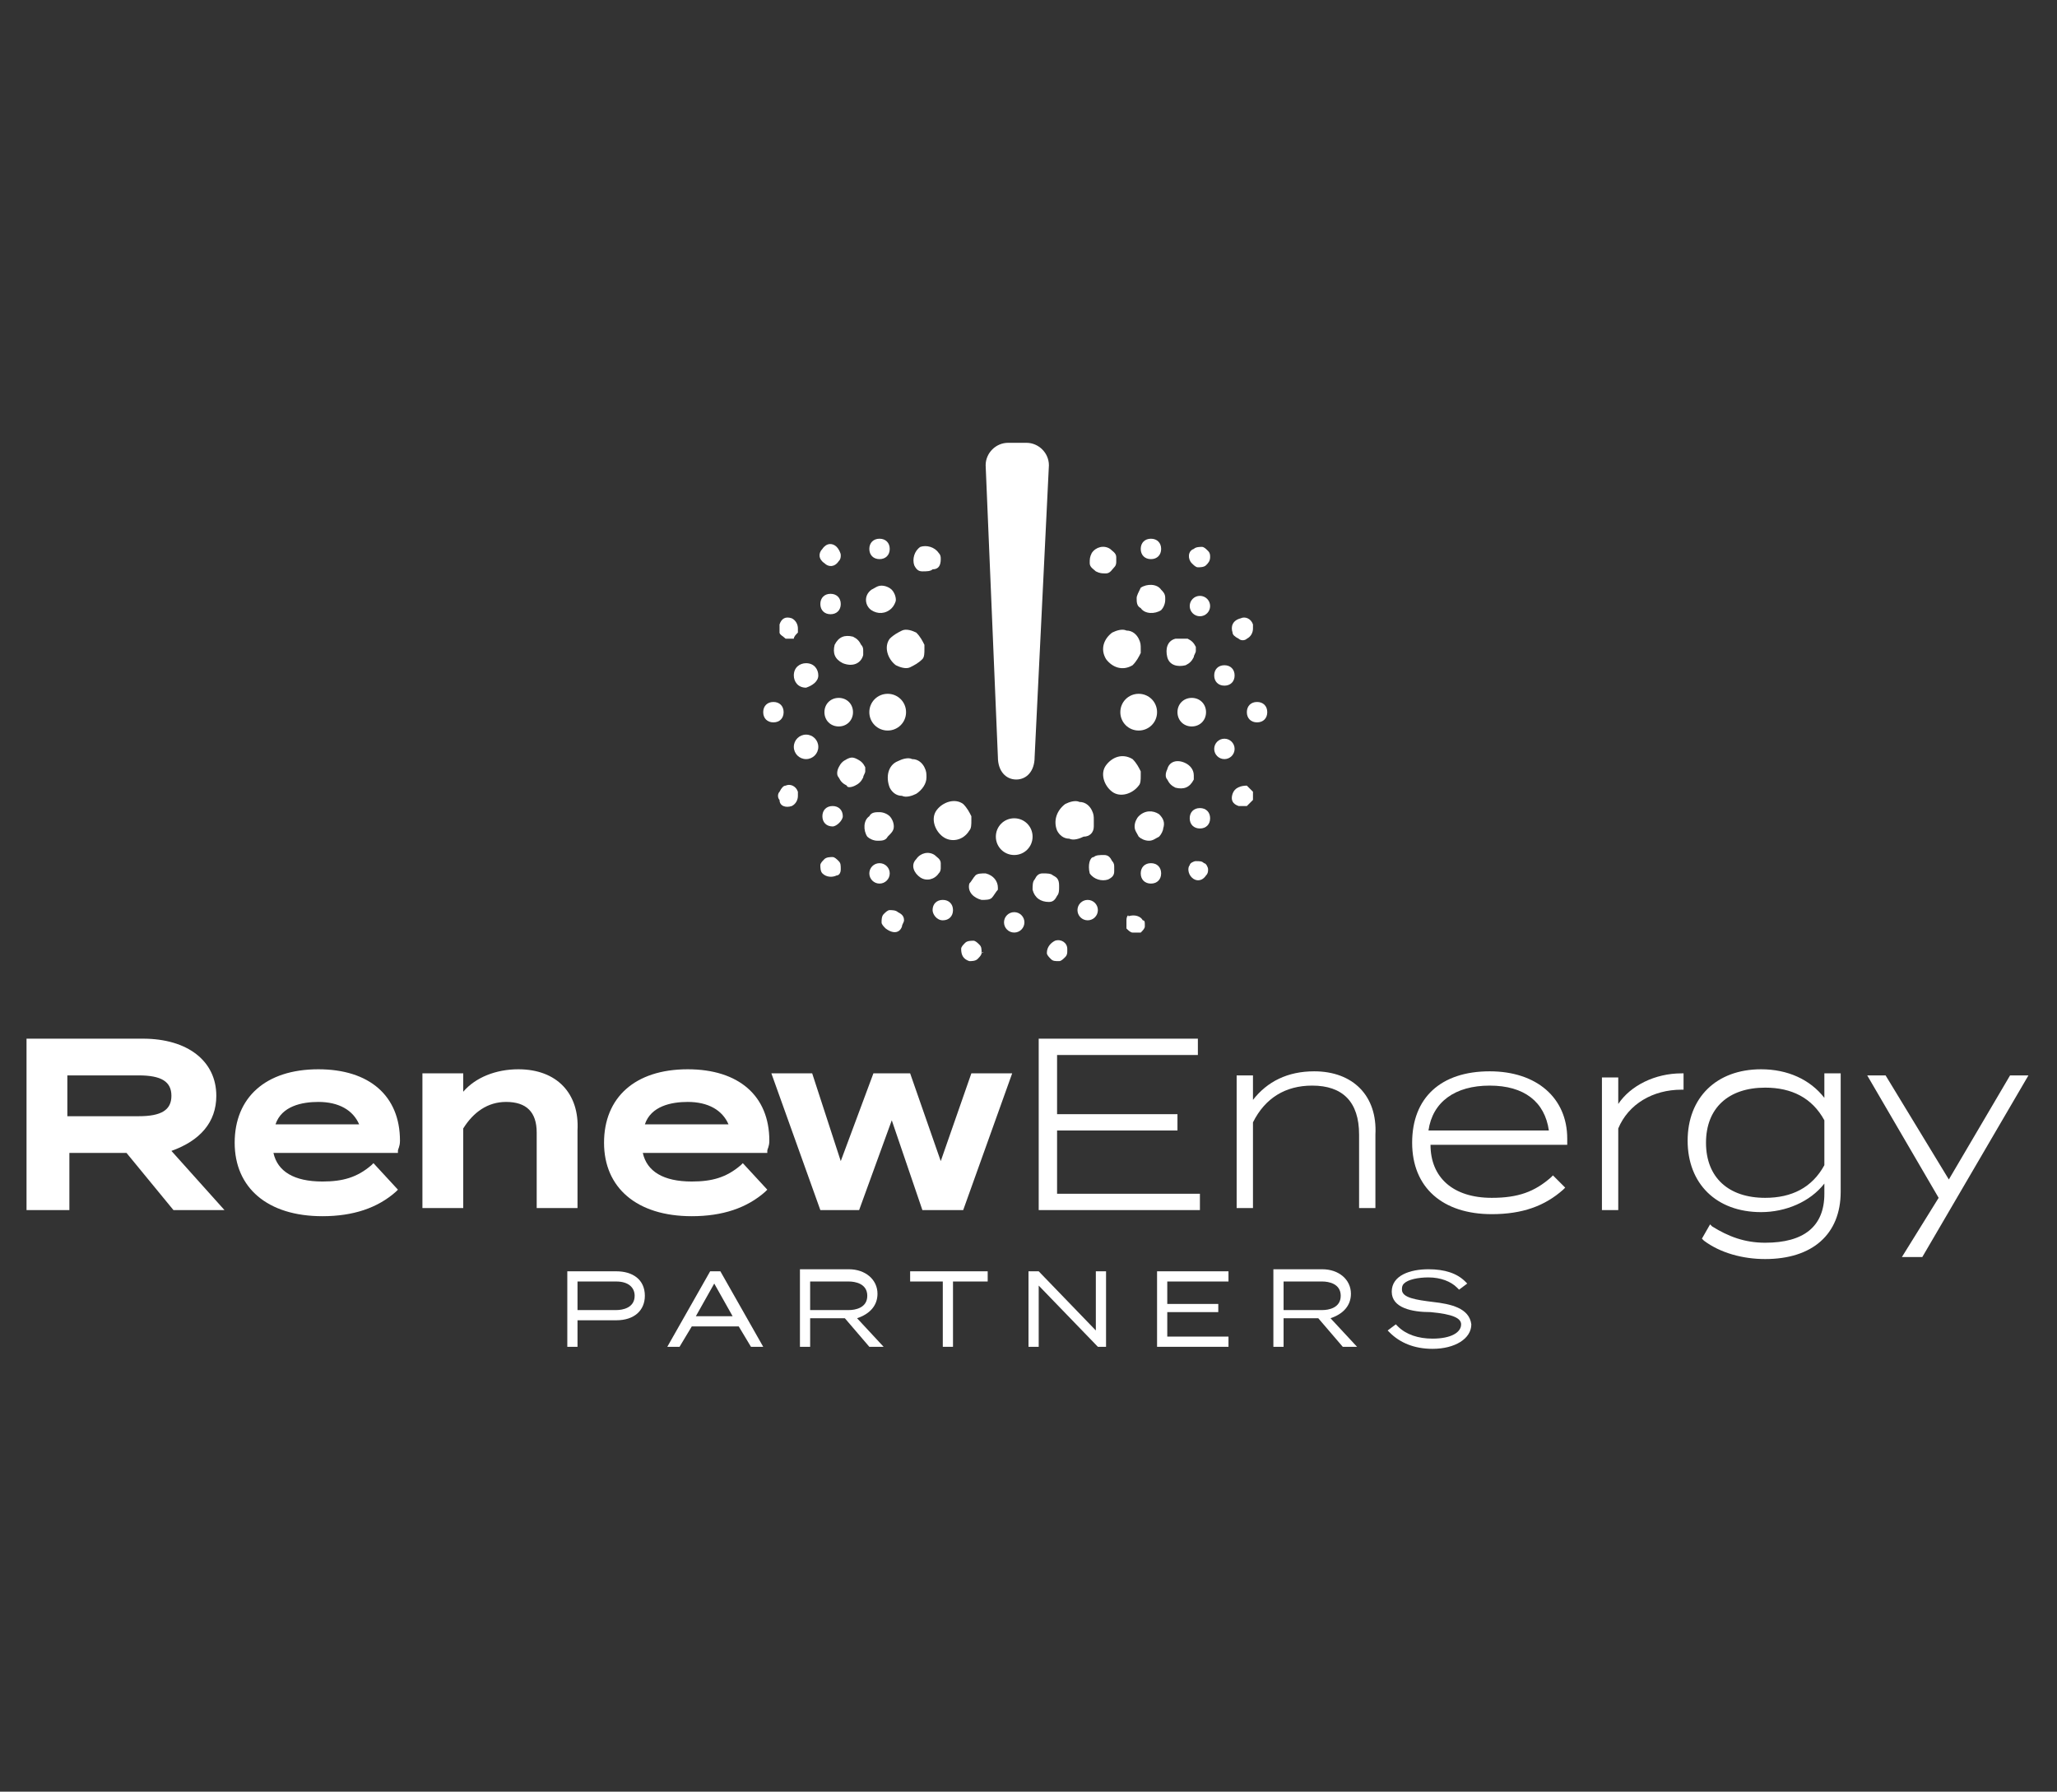 <?xml version="1.0" encoding="UTF-8"?>
<svg xmlns="http://www.w3.org/2000/svg" xmlns:xlink="http://www.w3.org/1999/xlink" version="1.1" id="Layer_1" x="0px" y="0px" viewBox="0 0 100.8 87.8" style="enable-background:new 0 0 100.8 87.8;" xml:space="preserve"><rect x="0" y="0" width="100.8" height="87.8" fill="#333333" stroke="none"/> <style type="text/css"> .st0{fill:#FFFFFF;} </style> <g> <path class="st0" d="M10.6,53.7c0-1.7-1.4-2.8-3.6-2.8H1.3v8.4h2.1v-2.8h2.8l2.3,2.8H11l-2.6-2.9C9.8,55.9,10.6,55,10.6,53.7z M3.3,52.7h3.5c1.1,0,1.6,0.3,1.6,1s-0.5,1-1.6,1H3.3V52.7z"></path> <path class="st0" d="M15.6,52.4c-2.6,0-4.1,1.4-4.1,3.6c0,2.2,1.6,3.6,4.3,3.6c1.5,0,2.7-0.4,3.6-1.2l0.1-0.1L18.3,57l-0.1,0.1 c-0.7,0.6-1.4,0.8-2.4,0.8c-1.4,0-2.2-0.5-2.4-1.4h6.1l0-0.1c0-0.1,0.1-0.2,0.1-0.5C19.6,53.7,18.1,52.4,15.6,52.4z M13.5,55.1 c0.3-0.9,1.3-1.1,2.1-1.1c1,0,1.7,0.4,2,1.1L13.5,55.1z"></path> <path class="st0" d="M25.4,52.4c-1.1,0-2.1,0.4-2.7,1.1v-0.9h-2v6.6h2v-3.9c0.5-0.8,1.2-1.3,2.1-1.3c1,0,1.5,0.5,1.5,1.5v3.7h2 v-3.8C28.4,53.6,27.3,52.4,25.4,52.4z"></path> <path class="st0" d="M33.7,52.4c-2.6,0-4.1,1.4-4.1,3.6c0,2.2,1.6,3.6,4.3,3.6c1.5,0,2.7-0.4,3.6-1.2l0.1-0.1L36.4,57l-0.1,0.1 c-0.7,0.6-1.4,0.8-2.4,0.8c-1.4,0-2.2-0.5-2.4-1.4h6.1l0-0.1c0-0.1,0.1-0.2,0.1-0.5C37.7,53.7,36.2,52.4,33.7,52.4z M31.6,55.1 c0.3-0.9,1.3-1.1,2.1-1.1c1,0,1.7,0.4,2,1.1L31.6,55.1z"></path> <polygon class="st0" points="46.1,56.9 44.6,52.6 42.8,52.6 41.2,56.9 39.8,52.6 37.8,52.6 40.2,59.3 42.1,59.3 43.7,54.9 45.2,59.3 47.2,59.3 49.6,52.6 47.6,52.6 "></polygon> <polygon class="st0" points="51.8,55.4 57.7,55.4 57.7,54.6 51.8,54.6 51.8,51.7 58.7,51.7 58.7,50.9 50.9,50.9 50.9,59.3 58.8,59.3 58.8,58.5 51.8,58.5 "></polygon> <path class="st0" d="M64.4,52.5c-1.3,0-2.3,0.5-3,1.4v-1.2h-0.8v6.5h0.8V55c0.6-1.2,1.6-1.8,2.9-1.8c1.5,0,2.3,0.8,2.3,2.4v3.6h0.8 v-3.6C67.5,53.7,66.3,52.5,64.4,52.5z"></path> <path class="st0" d="M73,52.5c-2.4,0-3.8,1.3-3.8,3.5c0,2.2,1.5,3.5,3.9,3.5c1.5,0,2.6-0.4,3.5-1.2l0.1-0.1l-0.6-0.6L76,57.7 c-0.8,0.7-1.6,1-2.9,1c-1.9,0-3-1-3-2.6h6.7l0-0.1c0,0,0-0.1,0-0.2v0C76.8,53.8,75.3,52.5,73,52.5z M75.9,55.4h-5.9 c0.2-1.4,1.3-2.2,3-2.2C74.7,53.2,75.7,54,75.9,55.4z"></path> <path class="st0" d="M79.3,54.1v-1.3h-0.8v6.5h0.8v-4c0.5-1.2,1.7-1.9,3.1-1.9h0.1v-0.8h-0.1C81.1,52.6,79.9,53.2,79.3,54.1z"></path> <path class="st0" d="M89.4,53.8c-0.7-0.9-1.8-1.4-3.1-1.4c-2.2,0-3.6,1.4-3.6,3.5c0,2.1,1.4,3.5,3.6,3.5c1.2,0,2.4-0.5,3.1-1.4v0.5 c0,1.6-1,2.4-2.9,2.4c-1,0-1.8-0.3-2.6-0.8l-0.1-0.1l-0.4,0.7l0.1,0.1c0.8,0.6,1.9,0.9,3,0.9c2.3,0,3.7-1.2,3.7-3.3v-5.8h-0.8V53.8 z M89.4,54.9v2.2c-0.6,1.1-1.6,1.6-2.9,1.6c-1.8,0-2.9-1-2.9-2.7c0-1.7,1.1-2.7,2.9-2.7C87.8,53.3,88.8,53.8,89.4,54.9z"></path> <polygon class="st0" points="98.5,52.7 95.5,57.8 92.4,52.7 91.5,52.7 95,58.7 93.2,61.6 94.2,61.6 99.4,52.7 "></polygon> <path class="st0" d="M30.2,62.3h-2.4V66h0.5v-1.3h1.9c0.9,0,1.4-0.5,1.4-1.2C31.6,62.7,31,62.3,30.2,62.3z M28.3,62.8h1.9 c0.6,0,0.9,0.3,0.9,0.7c0,0.6-0.6,0.7-0.9,0.7h-1.9V62.8z"></path> <path class="st0" d="M34.8,62.3L32.7,66h0.6l0.6-1h2.3l0.6,1h0.6l-2.1-3.7H34.8z M34.1,64.5l0.9-1.6l0.9,1.6H34.1z"></path> <path class="st0" d="M43,63.4c0-0.7-0.6-1.2-1.4-1.2h-2.4V66h0.5v-1.4h1.7l1.2,1.4h0.7L42,64.6C42.6,64.4,43,64,43,63.4z M39.7,62.8h1.9c0.3,0,0.9,0.1,0.9,0.7c0,0.6-0.6,0.7-0.9,0.7h-1.9V62.8z"></path> <polygon class="st0" points="44.6,62.8 46.2,62.8 46.2,66 46.7,66 46.7,62.8 48.4,62.8 48.4,62.3 44.6,62.3 "></polygon> <polygon class="st0" points="53.7,65.2 50.9,62.3 50.4,62.3 50.4,66 50.9,66 50.9,63 53.8,66 54.2,66 54.2,62.3 53.7,62.3 "></polygon> <polygon class="st0" points="57.2,64.3 59.7,64.3 59.7,63.9 57.2,63.9 57.2,62.8 60.2,62.8 60.2,62.3 56.7,62.3 56.7,66 60.2,66 60.2,65.5 57.2,65.5 "></polygon> <path class="st0" d="M66.2,63.4c0-0.7-0.6-1.2-1.4-1.2h-2.4V66h0.5v-1.4h1.7l1.2,1.4h0.7l-1.3-1.4C65.8,64.4,66.2,64,66.2,63.4z M62.9,62.8h1.9c0.3,0,0.9,0.1,0.9,0.7c0,0.6-0.6,0.7-0.9,0.7h-1.9V62.8z"></path> <path class="st0" d="M70.2,63.8c-0.8-0.1-1.5-0.2-1.5-0.6c0-0.1,0-0.2,0.1-0.3c0.2-0.2,0.7-0.3,1.2-0.3c0,0,0,0,0,0 c0.6,0,1.1,0.2,1.4,0.5l0.1,0.1l0.4-0.3l-0.1-0.1c-0.4-0.4-1-0.6-1.8-0.6c-0.9,0-1.8,0.3-1.8,1.1c0,0.8,1,1,1.9,1 c1.1,0.1,1.5,0.3,1.5,0.6c0,0.4-0.5,0.7-1.4,0.7c-0.7,0-1.3-0.2-1.7-0.6l-0.1-0.1L68,65.2l0.1,0.1c0.5,0.5,1.2,0.8,2.1,0.8 c1.1,0,1.9-0.5,1.9-1.2C72,64.1,71.1,63.9,70.2,63.8z"></path> <g> <path class="st0" d="M38.4,34.9c0-0.3-0.2-0.5-0.5-0.5c-0.3,0-0.5,0.2-0.5,0.5c0,0.3,0.2,0.5,0.5,0.5 C38.2,35.4,38.4,35.2,38.4,34.9z"></path> <path class="st0" d="M61.1,34.9c0,0.3,0.2,0.5,0.5,0.5s0.5-0.2,0.5-0.5c0-0.3-0.2-0.5-0.5-0.5S61.1,34.6,61.1,34.9z"></path> <path class="st0" d="M39.1,31c0-0.1,0-0.1,0-0.2c0-0.2-0.1-0.4-0.3-0.5c-0.3-0.1-0.5,0-0.6,0.3c0,0.1,0,0.3,0,0.4s0.2,0.2,0.3,0.3 c0.1,0,0.3,0,0.4,0C38.9,31.2,39,31.1,39.1,31z"></path> <path class="st0" d="M60.4,38.9c-0.1,0.3,0,0.5,0.3,0.6c0.1,0,0.3,0,0.4,0c0.1-0.1,0.2-0.2,0.3-0.3c0-0.1,0-0.1,0-0.2 c0-0.1,0-0.1,0-0.2c-0.1-0.1-0.2-0.2-0.3-0.3C60.8,38.5,60.5,38.6,60.4,38.9z"></path> <path class="st0" d="M41.2,27.2c0-0.1-0.1-0.3-0.2-0.4c-0.2-0.2-0.5-0.2-0.7,0.1c-0.2,0.2-0.2,0.5,0.1,0.7 c0.2,0.2,0.5,0.2,0.7-0.1C41.2,27.4,41.2,27.3,41.2,27.2z"></path> <path class="st0" d="M58.4,43c0.2,0.2,0.5,0.2,0.7-0.1c0.1-0.1,0.1-0.2,0.1-0.3c0,0,0,0,0,0c0-0.1-0.1-0.3-0.2-0.3 c-0.1-0.1-0.2-0.1-0.4-0.1c-0.1,0-0.3,0.1-0.3,0.2C58.2,42.5,58.2,42.8,58.4,43z"></path> <path class="st0" d="M55.2,45.1c0,0.1,0,0.3,0,0.4c0.1,0.1,0.2,0.2,0.3,0.2c0.1,0,0.3,0,0.4,0c0.1-0.1,0.2-0.2,0.2-0.3 c0,0,0-0.1,0-0.1c0-0.1,0-0.2-0.1-0.2c-0.1-0.2-0.4-0.3-0.7-0.2C55.3,44.8,55.2,44.9,55.2,45.1z"></path> <path class="st0" d="M51.3,46.7c0,0.1,0.1,0.2,0.2,0.3c0.1,0.1,0.2,0.1,0.4,0.1c0.1,0,0.2-0.1,0.3-0.2c0.1-0.1,0.1-0.2,0.1-0.3 c0,0,0-0.1,0-0.1v0c0-0.3-0.3-0.5-0.6-0.4C51.5,46.2,51.3,46.4,51.3,46.7z"></path> <path class="st0" d="M48.1,46.7C48.2,46.7,48.2,46.6,48.1,46.7c0-0.2,0-0.3-0.1-0.4c-0.1-0.1-0.2-0.2-0.3-0.2 c-0.1,0-0.3,0-0.4,0.1c-0.1,0.1-0.2,0.2-0.2,0.3c0,0.3,0.1,0.5,0.4,0.6c0.1,0,0.3,0,0.4-0.1C48,46.9,48.1,46.8,48.1,46.7z"></path> <path class="st0" d="M44.2,45.4c0-0.1,0.1-0.2,0.1-0.3c0-0.2-0.1-0.3-0.3-0.4c-0.1-0.1-0.3-0.1-0.4-0.1c-0.1,0-0.2,0.1-0.3,0.2 c-0.1,0.1-0.1,0.3-0.1,0.4c0,0.1,0.1,0.2,0.2,0.3C43.8,45.8,44.1,45.7,44.2,45.4z"></path> <path class="st0" d="M58.4,27.6c0.1,0.1,0.2,0.2,0.3,0.2c0.1,0,0.3,0,0.4-0.1c0.1-0.1,0.2-0.2,0.2-0.4c0-0.1,0-0.2-0.1-0.3 c-0.1-0.1-0.2-0.2-0.3-0.2s-0.3,0-0.4,0.1C58.2,27,58.2,27.4,58.4,27.6z"></path> <path class="st0" d="M41.2,42.6C41.2,42.6,41.2,42.6,41.2,42.6c0-0.2,0-0.3-0.1-0.4c-0.1-0.1-0.2-0.2-0.3-0.2s-0.3,0-0.4,0.1 c-0.1,0.1-0.2,0.2-0.2,0.3c0,0.1,0,0.3,0.1,0.4c0.2,0.2,0.5,0.2,0.7,0.1C41.1,42.9,41.2,42.8,41.2,42.6z"></path> <path class="st0" d="M60.4,31c0,0.1,0.1,0.2,0.3,0.3c0.1,0.1,0.3,0.1,0.4,0c0.2-0.1,0.3-0.3,0.3-0.5c0-0.1,0-0.1,0-0.2 c-0.1-0.3-0.4-0.4-0.6-0.3C60.4,30.4,60.3,30.7,60.4,31z"></path> <path class="st0" d="M38.8,39.5c0.2-0.1,0.3-0.3,0.3-0.5c0-0.1,0-0.1,0-0.2c-0.1-0.3-0.4-0.4-0.6-0.3c-0.1,0-0.2,0.1-0.3,0.3 c-0.1,0.1-0.1,0.3,0,0.4C38.2,39.5,38.5,39.6,38.8,39.5L38.8,39.5z"></path> </g> <g> <path class="st0" d="M41.8,34.9c0-0.4-0.3-0.7-0.7-0.7c-0.4,0-0.7,0.3-0.7,0.7c0,0.4,0.3,0.7,0.7,0.7 C41.5,35.6,41.8,35.3,41.8,34.9z"></path> <path class="st0" d="M57.7,34.9c0,0.4,0.3,0.7,0.7,0.7c0.4,0,0.7-0.3,0.7-0.7c0-0.4-0.3-0.7-0.7-0.7C58,34.2,57.7,34.5,57.7,34.9z "></path> <path class="st0" d="M42.3,32.1c0-0.1,0-0.2,0-0.2c0-0.1,0-0.2-0.1-0.3c-0.1-0.2-0.2-0.3-0.4-0.4c-0.4-0.1-0.7,0-0.9,0.4 c-0.1,0.4,0,0.7,0.4,0.9C41.8,32.7,42.2,32.5,42.3,32.1z"></path> <path class="st0" d="M57.2,37.7c-0.1,0.2-0.1,0.4,0,0.5c0.1,0.2,0.2,0.3,0.4,0.4c0.4,0.1,0.7,0,0.9-0.4c0-0.1,0-0.2,0-0.2 c0-0.3-0.2-0.5-0.4-0.6C57.7,37.2,57.3,37.3,57.2,37.7z"></path> <path class="st0" d="M42.7,29.9c0.3,0.2,0.7,0.2,1-0.1c0.1-0.1,0.2-0.3,0.2-0.4c0-0.2-0.1-0.4-0.2-0.5v0c-0.1-0.1-0.3-0.2-0.5-0.2 c-0.2,0-0.3,0.1-0.5,0.2C42.3,29.2,42.4,29.7,42.7,29.9z"></path> <path class="st0" d="M56.8,39.9L56.8,39.9c-0.3-0.2-0.7-0.2-1,0.1c-0.1,0.1-0.2,0.3-0.2,0.5c0,0.2,0.1,0.3,0.2,0.5 c0.1,0.1,0.3,0.2,0.5,0.2c0.2,0,0.3-0.1,0.5-0.2c0.1-0.1,0.2-0.3,0.2-0.4C57.1,40.3,57,40.1,56.8,39.9z"></path> <path class="st0" d="M46.1,27.4c0-0.1,0-0.2-0.1-0.3c-0.2-0.3-0.6-0.4-0.9-0.3c-0.3,0.2-0.4,0.6-0.3,0.9c0.1,0.2,0.2,0.3,0.4,0.3 c0.2,0,0.4,0,0.5-0.1C46,27.9,46.1,27.7,46.1,27.4z"></path> <path class="st0" d="M53.4,42.8c0.2,0.3,0.6,0.4,0.9,0.3c0.2-0.1,0.3-0.2,0.3-0.4c0-0.1,0-0.1,0-0.2c0-0.1,0-0.2-0.1-0.3 c-0.1-0.2-0.2-0.3-0.4-0.3c-0.2,0-0.4,0-0.5,0.1C53.4,42,53.3,42.4,53.4,42.8z"></path> <path class="st0" d="M51.6,42.9c-0.1-0.1-0.3-0.1-0.5-0.1c-0.2,0-0.3,0.1-0.4,0.3c-0.1,0.1-0.1,0.3-0.1,0.5 c0.1,0.4,0.4,0.6,0.8,0.6c0.2,0,0.3-0.1,0.4-0.3c0.1-0.1,0.1-0.3,0.1-0.4c0,0,0-0.1,0-0.1C51.9,43.1,51.8,43,51.6,42.9z"></path> <path class="st0" d="M48.6,44c0.1-0.1,0.2-0.3,0.3-0.4c0,0,0-0.1,0-0.1c0-0.3-0.2-0.6-0.6-0.7c-0.2,0-0.4,0-0.5,0.1 c-0.1,0.1-0.2,0.3-0.3,0.4c-0.1,0.4,0.2,0.7,0.6,0.8C48.3,44.1,48.5,44.1,48.6,44z"></path> <path class="st0" d="M54.7,27.3c0-0.2-0.2-0.3-0.3-0.4c-0.3-0.2-0.7-0.1-0.9,0.2c-0.1,0.2-0.1,0.3-0.1,0.5c0,0.2,0.2,0.3,0.3,0.4 c0.2,0.1,0.3,0.1,0.5,0.1c0.2,0,0.3-0.2,0.4-0.3c0.1-0.1,0.1-0.2,0.1-0.3C54.7,27.4,54.7,27.3,54.7,27.3z"></path> <path class="st0" d="M45.1,43c0.3,0.2,0.7,0.1,0.9-0.2c0.1-0.1,0.1-0.2,0.1-0.3c0-0.1,0-0.1,0-0.2c0-0.2-0.2-0.3-0.3-0.4 c-0.3-0.2-0.7-0.1-0.9,0.2C44.6,42.4,44.8,42.8,45.1,43z"></path> <path class="st0" d="M55.7,29.3c0,0.2,0,0.4,0.2,0.5c0.2,0.3,0.7,0.3,1,0.1c0.1-0.1,0.2-0.3,0.2-0.5c0,0,0,0,0-0.1 c0-0.2-0.1-0.3-0.2-0.4c-0.2-0.3-0.7-0.3-1-0.1C55.8,29,55.7,29.2,55.7,29.3z"></path> <path class="st0" d="M43.8,40.5C43.8,40.5,43.8,40.5,43.8,40.5c0-0.2-0.1-0.4-0.2-0.5c-0.1-0.1-0.3-0.2-0.5-0.2 c-0.2,0-0.4,0-0.5,0.2c-0.3,0.2-0.3,0.7-0.1,1c0.1,0.1,0.3,0.2,0.5,0.2c0.2,0,0.4,0,0.5-0.2C43.7,40.8,43.8,40.7,43.8,40.5z"></path> <path class="st0" d="M57.6,31.3c-0.4,0.1-0.5,0.5-0.4,0.9c0.1,0.4,0.5,0.5,0.9,0.4c0.2-0.1,0.3-0.2,0.4-0.4c0-0.1,0.1-0.2,0.1-0.3 c0-0.1,0-0.2,0-0.2c-0.1-0.2-0.2-0.3-0.4-0.4C58,31.3,57.8,31.3,57.6,31.3z"></path> <path class="st0" d="M41.9,38.5c0.2-0.1,0.3-0.2,0.4-0.4c0-0.1,0.1-0.2,0.1-0.3c0-0.1,0-0.2,0-0.2c-0.1-0.2-0.2-0.3-0.4-0.4 c-0.2-0.1-0.3-0.1-0.5,0c-0.2,0.1-0.3,0.2-0.4,0.4c-0.1,0.2-0.1,0.4,0,0.5c0.1,0.2,0.2,0.3,0.4,0.4C41.5,38.6,41.7,38.6,41.9,38.5 z"></path> </g> <g> <path class="st0" d="M42.6,34.9c0,0.5,0.4,0.9,0.9,0.9c0.5,0,0.9-0.4,0.9-0.9c0-0.5-0.4-0.9-0.9-0.9C43,34,42.6,34.4,42.6,34.9z"></path> <path class="st0" d="M54.9,34.9c0,0.5,0.4,0.9,0.9,0.9c0.5,0,0.9-0.4,0.9-0.9c0-0.5-0.4-0.9-0.9-0.9C55.3,34,54.9,34.4,54.9,34.9z "></path> <path class="st0" d="M45.3,31.8c0-0.1,0-0.2,0-0.2c-0.1-0.2-0.2-0.4-0.4-0.6c-0.2-0.1-0.5-0.2-0.7-0.1c-0.2,0.1-0.4,0.2-0.6,0.4 c-0.3,0.4-0.1,1,0.3,1.3c0.2,0.1,0.5,0.2,0.7,0.1c0.2-0.1,0.4-0.2,0.6-0.4C45.3,32.2,45.3,32,45.3,31.8z"></path> <path class="st0" d="M54.2,37.5c-0.3,0.4-0.1,1,0.3,1.3c0.4,0.3,1,0.1,1.3-0.3c0.1-0.1,0.1-0.3,0.1-0.5c0-0.1,0-0.2,0-0.2 c-0.1-0.2-0.2-0.4-0.4-0.6C55,36.9,54.5,37.1,54.2,37.5z"></path> <path class="st0" d="M53.6,40.5c0-0.1,0-0.2,0-0.3c0-0.2,0-0.3-0.1-0.5c-0.1-0.2-0.3-0.4-0.6-0.4c-0.2-0.1-0.5,0-0.7,0.1 c-0.4,0.3-0.6,0.8-0.4,1.3c0.1,0.2,0.3,0.4,0.6,0.4c0.2,0.1,0.5,0,0.7-0.1C53.4,41,53.6,40.8,53.6,40.5z"></path> <path class="st0" d="M49.7,40.1c-0.5,0-0.9,0.4-0.9,0.9c0,0.5,0.4,0.9,0.9,0.9c0.5,0,0.9-0.4,0.9-0.9 C50.6,40.5,50.2,40.1,49.7,40.1z"></path> <path class="st0" d="M47.5,40.7c0.1-0.1,0.1-0.3,0.1-0.5c0-0.1,0-0.2,0-0.2c-0.1-0.2-0.2-0.4-0.4-0.6c-0.4-0.3-1-0.1-1.3,0.3 c-0.3,0.4-0.1,1,0.3,1.3C46.6,41.3,47.2,41.2,47.5,40.7z"></path> <path class="st0" d="M55.9,32c0-0.1,0-0.2,0-0.2c0-0.2,0-0.3-0.1-0.5c-0.1-0.2-0.3-0.4-0.6-0.4c-0.2-0.1-0.5,0-0.7,0.1 c-0.4,0.3-0.6,0.8-0.3,1.3c0.3,0.4,0.8,0.6,1.3,0.3C55.7,32.4,55.8,32.2,55.9,32z"></path> <path class="st0" d="M43.6,38.6c0.1,0.2,0.3,0.4,0.6,0.4c0.2,0.1,0.5,0,0.7-0.1c0.3-0.2,0.5-0.5,0.5-0.8c0-0.2,0-0.3-0.1-0.5 c-0.1-0.2-0.3-0.4-0.6-0.4c-0.2-0.1-0.5,0-0.7,0.1C43.5,37.5,43.4,38.1,43.6,38.6z"></path> </g> <g> <circle class="st0" cx="39.5" cy="36.6" r="0.6"></circle> <path class="st0" d="M40.1,33.1c0-0.3-0.2-0.6-0.6-0.6c-0.3,0-0.6,0.2-0.6,0.6c0,0.3,0.2,0.6,0.6,0.6 C39.8,33.6,40.1,33.4,40.1,33.1z"></path> <path class="st0" d="M41.2,29.6c0-0.3-0.2-0.5-0.5-0.5c-0.3,0-0.5,0.2-0.5,0.5c0,0.3,0.2,0.5,0.5,0.5C41,30.1,41.2,29.9,41.2,29.6 z"></path> <path class="st0" d="M43.1,27.4c0.3,0,0.5-0.2,0.5-0.5s-0.2-0.5-0.5-0.5c-0.3,0-0.5,0.2-0.5,0.5S42.8,27.4,43.1,27.4z"></path> <path class="st0" d="M55.9,26.9c0,0.3,0.2,0.5,0.5,0.5c0.3,0,0.5-0.2,0.5-0.5s-0.2-0.5-0.5-0.5C56.1,26.4,55.9,26.6,55.9,26.9z"></path> <circle class="st0" cx="58.8" cy="29.7" r="0.5"></circle> <path class="st0" d="M59.5,33.1c0,0.3,0.2,0.5,0.5,0.5c0.3,0,0.5-0.2,0.5-0.5c0-0.3-0.2-0.5-0.5-0.5 C59.7,32.6,59.5,32.8,59.5,33.1z"></path> <circle class="st0" cx="60" cy="36.7" r="0.5"></circle> <path class="st0" d="M58.3,40.1c0,0.3,0.2,0.5,0.5,0.5c0.3,0,0.5-0.2,0.5-0.5c0-0.3-0.2-0.5-0.5-0.5 C58.5,39.6,58.3,39.8,58.3,40.1z"></path> <path class="st0" d="M56.4,42.3c-0.3,0-0.5,0.2-0.5,0.5s0.2,0.5,0.5,0.5c0.3,0,0.5-0.2,0.5-0.5S56.7,42.3,56.4,42.3z"></path> <circle class="st0" cx="53.3" cy="44.6" r="0.5"></circle> <circle class="st0" cx="49.7" cy="45.2" r="0.5"></circle> <path class="st0" d="M46.2,45.1c0.3,0,0.5-0.2,0.5-0.5c0-0.3-0.2-0.5-0.5-0.5s-0.5,0.2-0.5,0.5C45.7,44.8,45.9,45.1,46.2,45.1z"></path> <circle class="st0" cx="43.1" cy="42.8" r="0.5"></circle> <path class="st0" d="M41.3,40c0-0.3-0.2-0.5-0.5-0.5c-0.3,0-0.5,0.2-0.5,0.5c0,0.3,0.2,0.5,0.5,0.5C41,40.5,41.3,40.2,41.3,40z"></path> </g> <path class="st0" d="M50.7,37.1c0,0.7-0.4,1.1-0.9,1.1c-0.5,0-0.9-0.4-0.9-1.1l-0.6-14.3c0-0.6,0.5-1.1,1.1-1.1h0.9 c0.6,0,1.1,0.5,1.1,1.1L50.7,37.1z"></path> </g> </svg>
